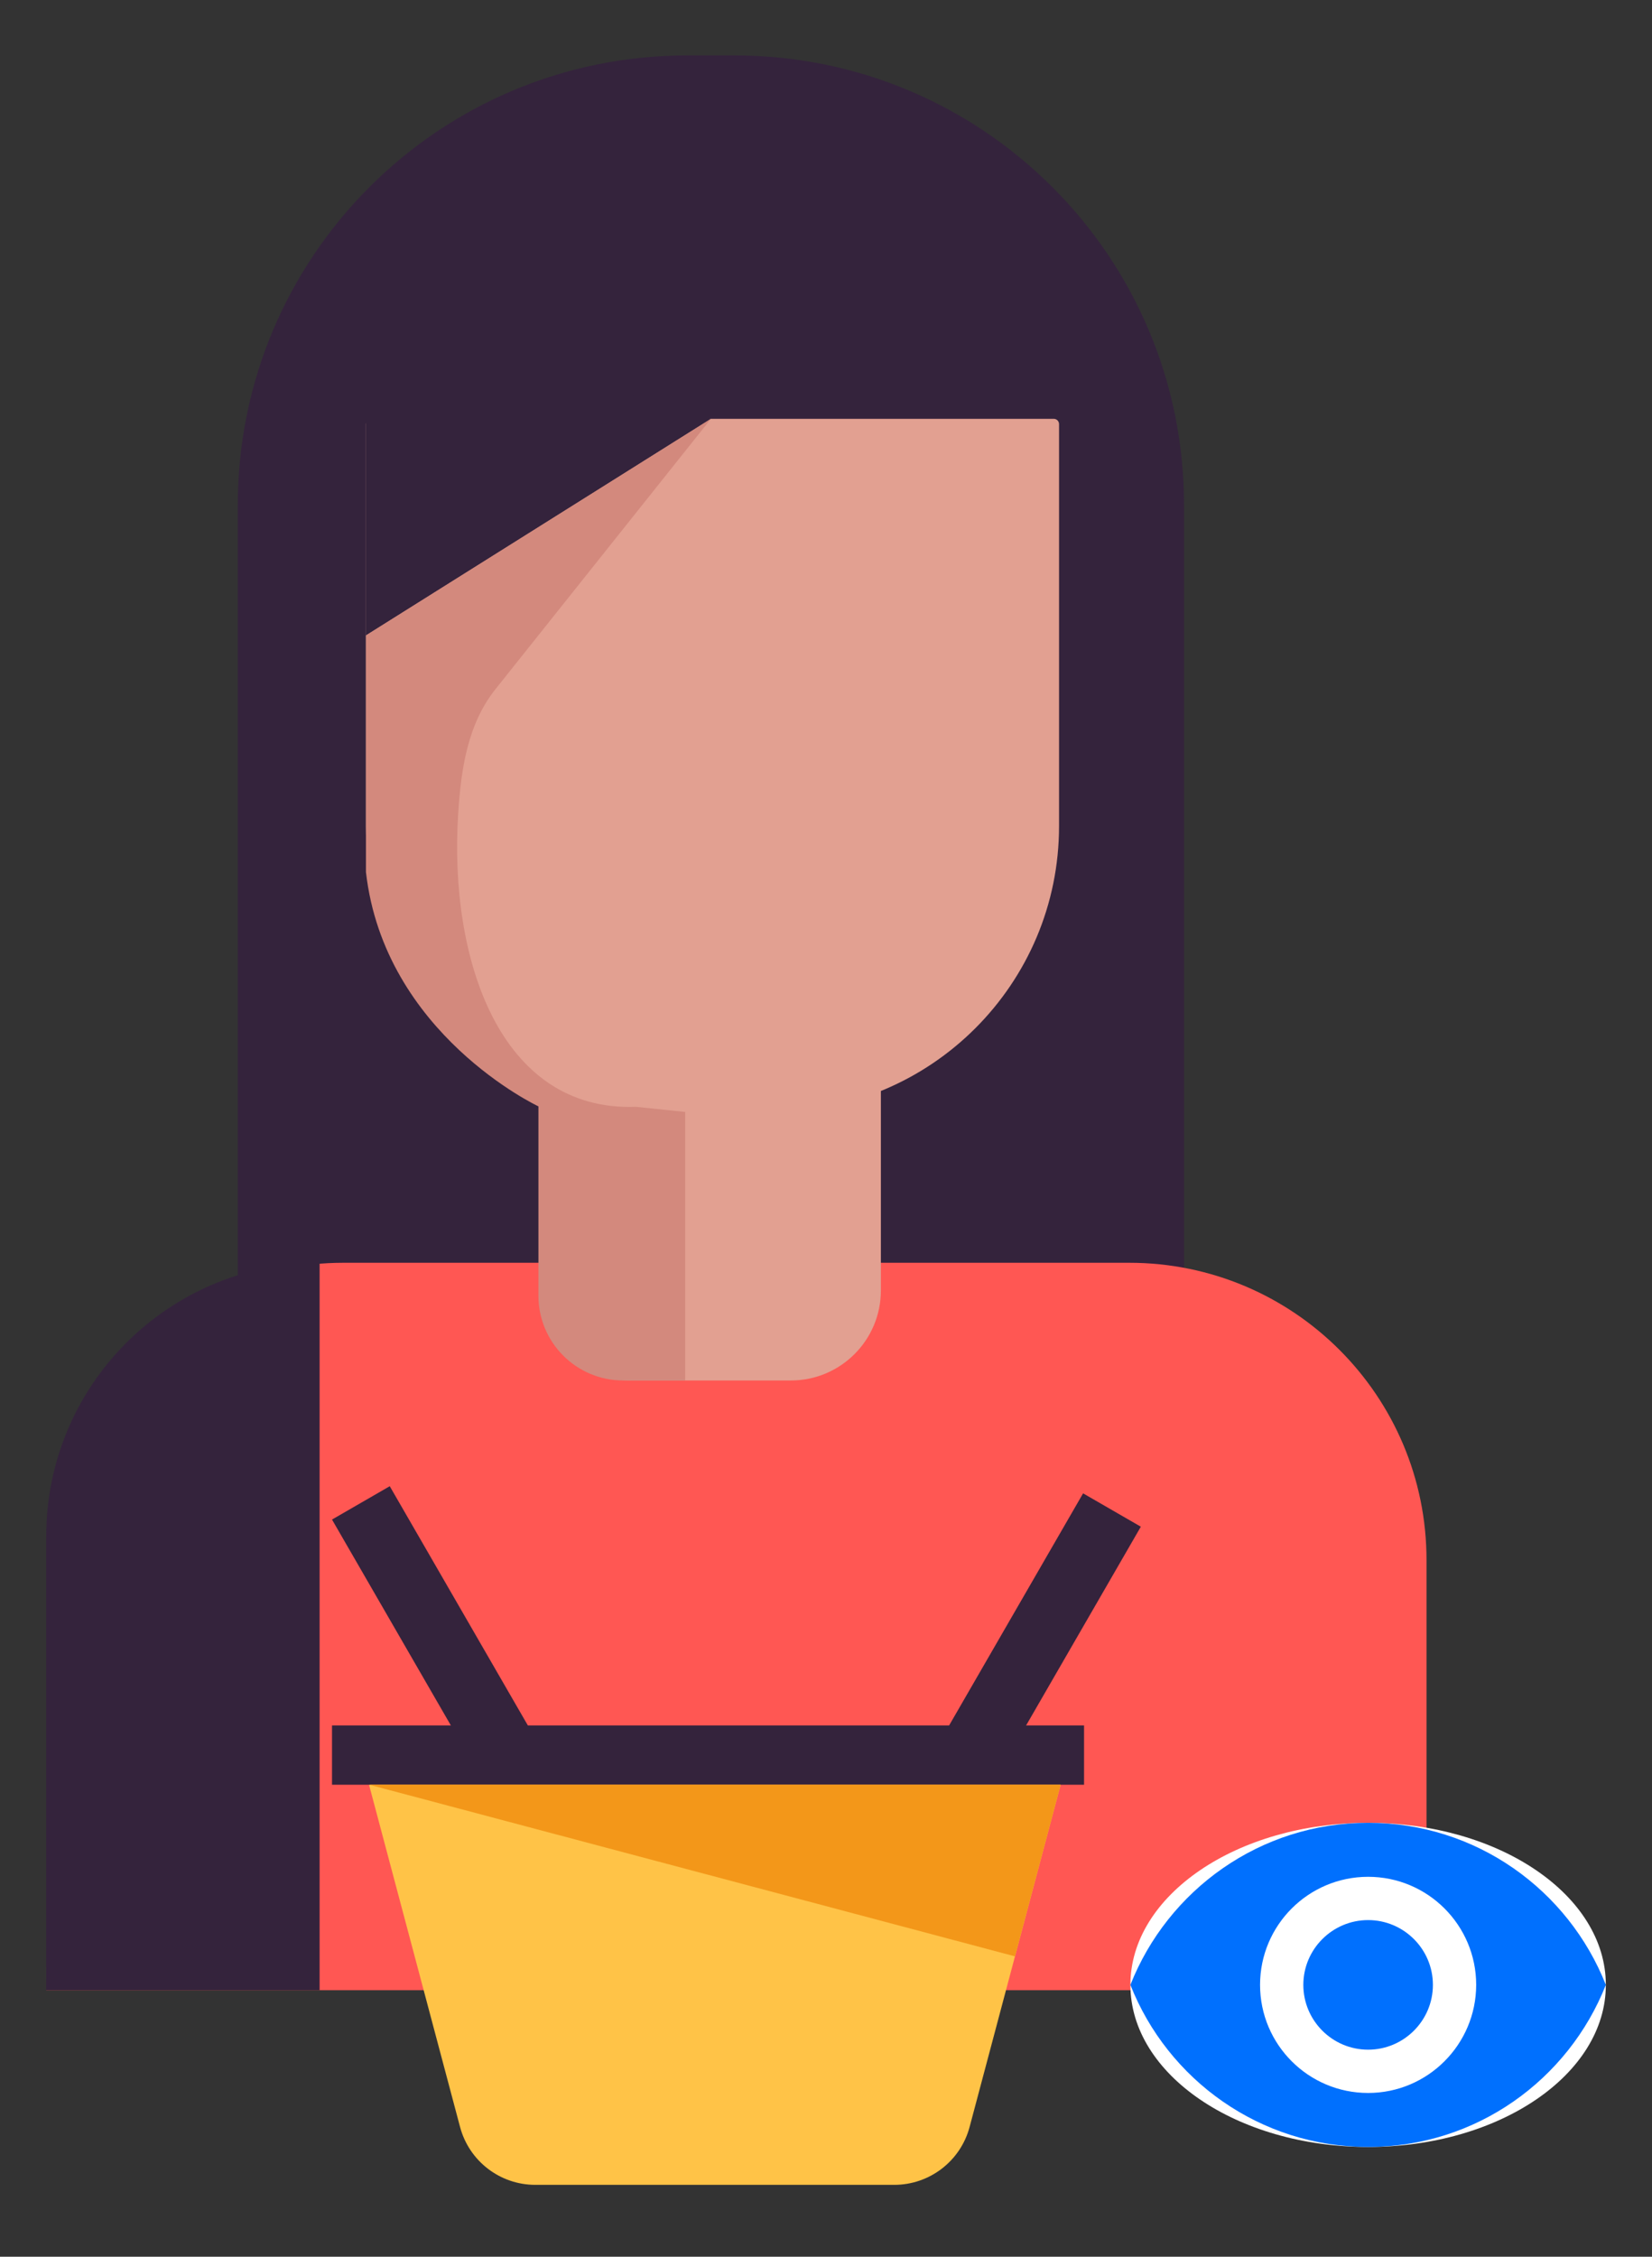 <svg enable-background="new 0 0 183.6 250.77" viewBox="0 0 183.6 250.77" xmlns="http://www.w3.org/2000/svg"><rect x="0" y="0" width="183.6" height="250.77" fill="#333333" stroke="none"/><path d="m28.81 185.72h100.41c1.31 0 2.37-1.06 2.37-2.37v-127.24c0-27.58-22.36-49.95-49.95-49.95h-5.26c-27.58 0-49.95 22.36-49.95 49.95v127.24c.01 1.31 1.07 2.37 2.38 2.37z" fill="#34233c"/><path d="m72.43 123.56h13.51c17.54 0 31.76-14.22 31.76-31.76v-44.67c0-.33-.26-.59-.59-.59h-75.85c-.33 0-.59.26-.59.59v44.67c0 17.54 14.22 31.76 31.76 31.76z" fill="#e2a091"/><path d="m5.14 221.15h153.4v-47.8c0-18.24-14.79-33.03-33.03-33.03h-87.33c-18.24 0-33.03 14.79-33.03 33.03z" fill="#ff5753"/><path d="m35.52 140.32c-16.78 0-30.38 13.6-30.38 30.38v50.45h30.38z" fill="#34233c"/><path d="m70.14 153.4h17.75c5.53 0 10.01-4.48 10.01-10.01v-26c0-2.39-1.94-4.33-4.33-4.33h-29.1c-2.39 0-4.33 1.94-4.33 4.33v26c-.01 5.53 4.47 10.01 10 10.01z" fill="#e2a091"/><path d="m79.01 46.54-38.34 24.07v-35.3z" fill="#34233c"/><path d="m79.01 46.54-23.92 30.01c-3.13 3.92-3.85 8.88-4.17 13.89-1.03 16.11 4.61 33.12 19.77 32.55l5.46.57v29.84h-6.89c-5.2 0-9.42-4.22-9.42-9.42v-21.04s-17.12-8.02-19.17-26.04v-26.29z" fill="#d3897d"/><path d="m99.39 242.78h-39.9c-3.92 0-7.35-2.64-8.36-6.43l-10.12-38.04h76.87l-10.12 38.04c-1.01 3.79-4.45 6.43-8.37 6.43z" fill="#ffc347"/><g fill="#34233c"><path d="m36.9 191.73h83.58v6.59h-83.58z"/><path d="m44.08 164.95h7.41v30.7h-7.41z" transform="matrix(.866 -.5 .5 .866 -83.749 48.046)"/><path d="m112.2 165.73h7.41v30.7h-7.41z" transform="matrix(-.866 -.5 .5 -.866 125.74 395.855)"/></g><path d="m41.01 198.31 71.79 19.08 5.08-19.08z" fill="#f39719"/><ellipse cx="152.05" cy="220.56" fill="#fff" rx="26.42" ry="18.01"/><g fill="#0070fe"><path d="m152.05 213.36c-3.97 0-7.2 3.23-7.2 7.2s3.23 7.2 7.2 7.2 7.2-3.23 7.2-7.2-3.23-7.2-7.2-7.2z"/><path d="m152.05 202.55c-12.01 0-22.26 7.47-26.42 18.01 4.15 10.54 14.41 18.01 26.42 18.01 12.02 0 22.26-7.47 26.42-18.01-4.16-10.54-14.4-18.01-26.42-18.01zm0 30.02c-6.63 0-12.01-5.38-12.01-12.01s5.38-12.01 12.01-12.01 12.01 5.38 12.01 12.01c-.01 6.63-5.39 12.01-12.01 12.01z"/></g></svg>